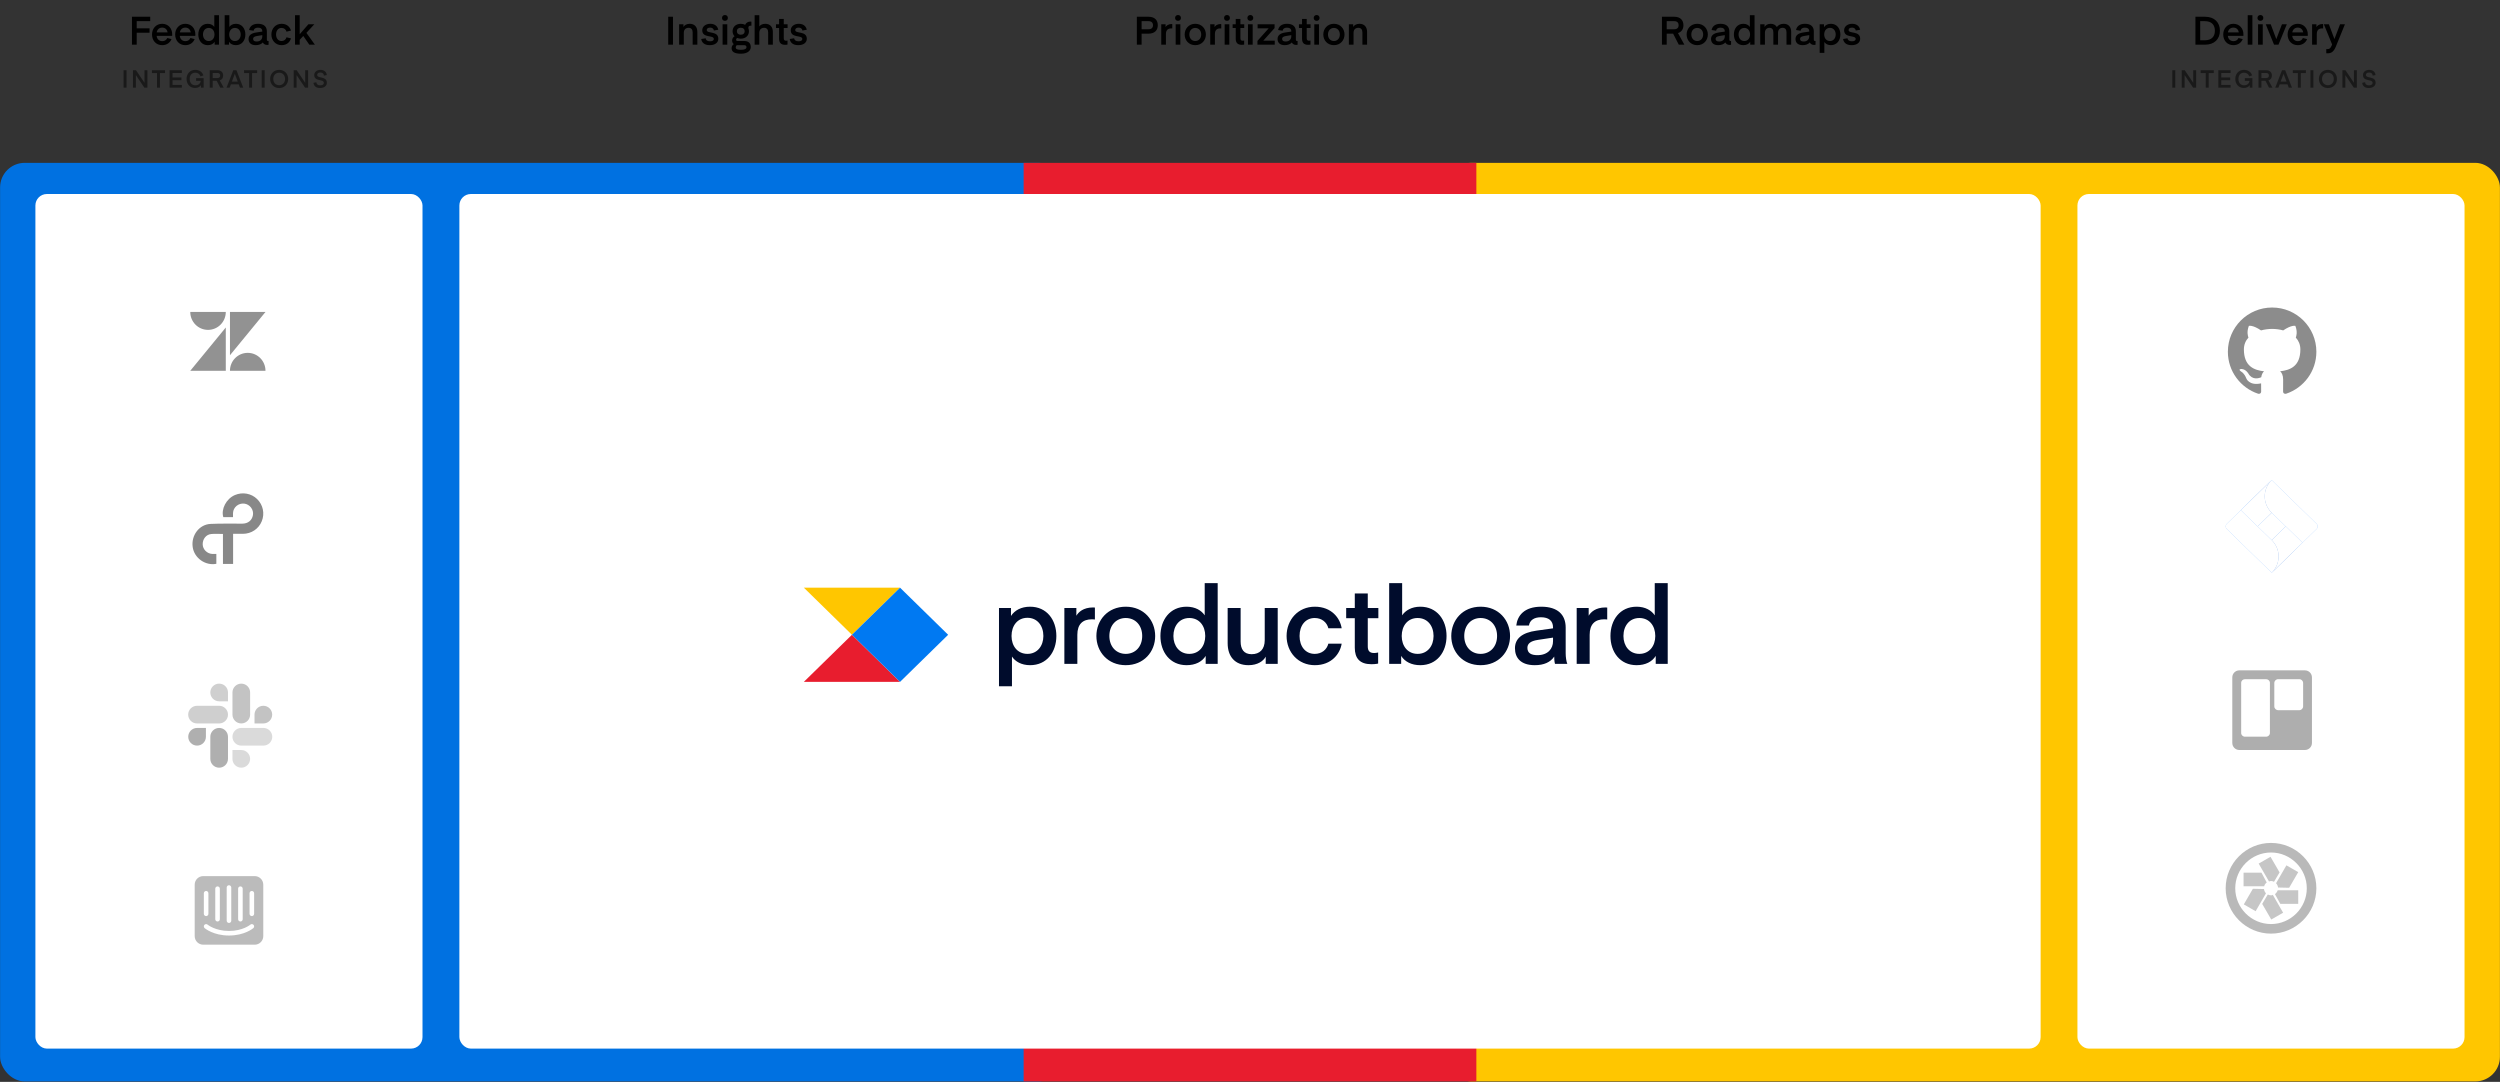 <?xml version="1.0" encoding="UTF-8"?> <svg xmlns="http://www.w3.org/2000/svg" width="1130" height="489" viewBox="0 0 1130 489" fill="none"><rect x="0" y="0" width="1130" height="489" fill="#333333" stroke="none"/><rect x="653.97" y="73.603" width="475.991" height="415.195" rx="11.121" fill="#FFC600"></rect><rect x="0.038" y="73.603" width="480.44" height="415.195" rx="11.121" fill="#0071E1"></rect><rect x="462.684" y="73.603" width="204.632" height="415.195" fill="#E81D2E"></rect><rect x="207.636" y="87.69" width="714.728" height="386.28" rx="5.19" fill="white"></rect><rect x="939" y="87.69" width="174.975" height="386.28" rx="5.19" fill="white"></rect><rect x="16" y="87.69" width="174.975" height="386.28" rx="5.19" fill="white"></rect><path fill-rule="evenodd" clip-rule="evenodd" d="M94.028 149.105C98.461 149.105 102.056 145.476 102.056 141H86C86 145.476 89.594 149.105 94.028 149.105ZM102.056 167.594V148.024L86 167.594H102.056ZM103.942 167.594C103.942 163.118 107.536 159.489 111.97 159.489C116.404 159.489 119.998 163.118 119.998 167.594H103.942ZM120 141H103.944V160.57L120 141Z" fill="#929292"></path><path d="M99.057 329.03C96.853 329.03 95.065 330.818 95.065 333.022V343.006C95.065 345.21 96.853 346.998 99.057 346.998C101.261 346.998 103.049 345.21 103.049 343.006V333.022C103.047 330.818 101.259 329.03 99.057 329.03Z" fill="#AFAFAF"></path><path d="M85.086 333.022C85.086 335.227 86.875 337.016 89.081 337.016C91.286 337.016 93.075 335.227 93.075 333.022V329.027H89.084C89.082 329.027 89.082 329.027 89.081 329.027C86.875 329.027 85.086 330.816 85.086 333.022V333.022Z" fill="#AFAFAF"></path><path d="M99.062 308.999C99.06 308.999 99.059 308.999 99.057 308.999C96.852 308.999 95.062 310.788 95.062 312.993C95.062 315.199 96.852 316.988 99.057 316.988H103.049V312.993C103.049 312.992 103.049 312.989 103.049 312.985C103.047 310.783 101.263 308.999 99.062 308.999V308.999Z" fill="#CFCFCF"></path><path d="M89.053 327.002H99.057C101.262 327.002 103.052 325.213 103.052 323.008C103.052 320.802 101.262 319.013 99.057 319.013H89.053C86.848 319.013 85.059 320.802 85.059 323.008C85.059 325.213 86.848 327.002 89.053 327.002V327.002Z" fill="#CFCFCF"></path><path d="M119.029 319.012C116.826 319.012 115.042 320.796 115.042 322.999V323.006V327.001H119.034C121.239 327.001 123.028 325.212 123.028 323.006C123.028 320.801 121.239 319.012 119.034 319.012C119.032 319.012 119.03 319.012 119.029 319.012V319.012Z" fill="#C3C3C3"></path><path d="M105.07 312.993V323.008C105.07 325.212 106.858 326.999 109.062 326.999C111.266 326.999 113.053 325.212 113.053 323.008V312.993C113.053 310.789 111.266 309.001 109.062 309.001C106.858 309.001 105.07 310.789 105.07 312.993V312.993Z" fill="#C3C3C3"></path><path d="M113.052 343.004C113.052 340.8 111.265 339.012 109.061 339.012H105.069V343.007C105.071 345.209 106.857 346.995 109.061 346.995C111.265 346.995 113.052 345.208 113.052 343.004Z" fill="#DADADA"></path><path d="M119.064 329.027H109.06C106.855 329.027 105.065 330.816 105.065 333.022C105.065 335.227 106.855 337.016 109.06 337.016H119.064C121.269 337.016 123.058 335.227 123.058 333.022C123.058 330.816 121.269 329.027 119.064 329.027V329.027Z" fill="#DADADA"></path><path fill-rule="evenodd" clip-rule="evenodd" d="M115.125 396H91.874C89.734 396 88 397.734 88 399.875V423.125C88 425.266 89.734 427 91.874 427H115.125C117.266 427 119 425.266 119 423.125V399.875C119 397.734 117.266 396 115.125 396V396ZM107.633 401.683C107.633 401.112 108.097 400.65 108.666 400.65C109.238 400.65 109.699 401.112 109.699 401.683V415.488C109.699 416.059 109.238 416.521 108.666 416.521C108.097 416.521 107.633 416.059 107.633 415.488V401.683ZM102.465 401.16C102.465 400.591 102.928 400.127 103.5 400.127C104.07 400.127 104.533 400.591 104.533 401.16V416.143C104.533 416.715 104.07 417.178 103.5 417.178C102.928 417.178 102.465 416.715 102.465 416.143V401.16ZM97.299 401.683C97.299 401.112 97.763 400.65 98.332 400.65C98.904 400.65 99.367 401.112 99.367 401.683V415.488C99.367 416.059 98.904 416.521 98.332 416.521C97.763 416.521 97.299 416.059 97.299 415.488V401.683ZM92.133 403.749C92.133 403.179 92.597 402.716 93.166 402.716C93.738 402.716 94.199 403.179 94.199 403.749V413.044C94.199 413.614 93.738 414.077 93.166 414.077C92.597 414.077 92.133 413.614 92.133 413.044V403.749ZM114.506 419.513C114.345 419.648 110.518 422.861 103.5 422.861C96.481 422.861 92.652 419.648 92.493 419.513C92.061 419.141 92.011 418.488 92.381 418.053C92.753 417.621 93.402 417.571 93.836 417.941C93.897 417.991 97.315 420.793 103.5 420.793C109.761 420.793 113.127 417.97 113.16 417.943C113.594 417.571 114.247 417.621 114.617 418.053C114.989 418.488 114.938 419.141 114.506 419.513V419.513ZM114.867 413.044C114.867 413.614 114.404 414.077 113.832 414.077C113.262 414.077 112.799 413.614 112.799 413.044V403.749C112.799 403.179 113.262 402.716 113.832 402.716C114.404 402.716 114.867 403.179 114.867 403.749V413.044Z" fill="#BBBBBB"></path><g clip-path="url(#clip0)"><path d="M100.775 241.346C98.878 241.346 97.162 241.22 95.471 241.376C93.149 241.589 91.536 243.688 91.616 246.109C91.689 248.336 93.564 250.222 95.886 250.376C96.487 250.415 97.093 250.383 97.788 250.383C97.788 251.943 97.788 253.397 97.788 254.843C92.809 255.813 87.777 252.218 87.091 247.251C86.362 241.977 90.037 237.051 95.179 236.808C99.961 236.581 104.761 236.721 109.554 236.688C112.105 236.672 113.911 235.204 114.328 232.832C114.764 230.361 112.906 227.911 110.384 227.631C107.766 227.339 105.419 229.306 105.323 231.88C105.3 232.481 105.32 233.082 105.32 233.759C103.804 233.759 102.374 233.759 100.938 233.759C99.816 230.141 102.283 225.417 106.179 223.758C109.634 222.285 113.596 223.006 116.221 225.58C118.908 228.216 119.727 232.084 118.334 235.562C116.937 239.054 113.622 241.277 109.776 241.291C108.338 241.295 106.899 241.291 105.362 241.291C105.362 245.856 105.362 250.33 105.362 254.896C103.811 254.896 102.356 254.896 100.777 254.896C100.775 250.417 100.775 245.95 100.775 241.346Z" fill="#888888"></path></g><path fill-rule="evenodd" clip-rule="evenodd" d="M1026.5 381C1037.77 381 1047 390.225 1047 401.5C1047 412.775 1037.77 422 1026.5 422C1015.23 422 1006 412.775 1006 401.5C1006 390.225 1015.23 381 1026.5 381ZM1026.5 417.672C1035.38 417.672 1042.67 410.383 1042.67 401.5C1042.67 392.617 1035.38 385.328 1026.5 385.328C1017.62 385.328 1010.33 392.617 1010.33 401.5C1010.33 410.383 1017.62 417.672 1026.5 417.672Z" fill="#B9B9B9"></path><path fill-rule="evenodd" clip-rule="evenodd" d="M1020.92 390.339L1025.59 398.425C1025.74 398.375 1025.87 398.347 1025.98 398.322C1026.13 398.289 1026.26 398.261 1026.39 398.197C1026.96 398.197 1027.3 398.311 1027.75 398.539H1027.87L1030.37 394.325L1026.27 387.264L1020.92 390.339ZM1029.69 401.158L1034.7 401.272L1038.8 394.211L1033.45 391.136L1028.78 399.222C1029.23 399.678 1029.57 400.361 1029.69 401.158ZM1022.17 394.439L1024.56 398.881C1023.99 399.336 1023.54 399.906 1023.42 400.589H1014.09V394.439H1022.17ZM1023.31 401.842L1018.3 401.728L1014.2 408.789L1019.55 411.864L1024.22 403.778C1023.77 403.322 1023.42 402.639 1023.31 401.842ZM1028.32 404.119C1028.89 403.664 1029.35 402.981 1029.57 402.297V402.411H1038.8V408.561H1030.71L1028.32 404.233V404.119ZM1025.13 404.347C1025.59 404.575 1026.04 404.689 1026.5 404.689C1026.84 404.689 1027.07 404.689 1027.3 404.461L1031.97 412.547L1026.61 415.622L1022.51 408.561L1025.02 404.347H1025.13Z" fill="#C6C6C6"></path><path fill-rule="evenodd" clip-rule="evenodd" d="M1041.82 303H1012.18C1010.42 303 1009 304.422 1009 306.176V335.823C1009 337.577 1010.42 339 1012.18 339H1041.82C1043.58 339 1045 337.577 1045 335.823V306.176C1045 304.422 1043.58 303 1041.82 303Z" fill="#AEAEAE"></path><path fill-rule="evenodd" clip-rule="evenodd" d="M1026 331.323C1026 332.242 1025.22 332.986 1024.26 332.986H1014.74C1013.78 332.986 1013.01 332.242 1013.01 331.323V308.65C1013.01 307.731 1013.78 306.985 1014.74 306.985H1024.26C1025.22 306.985 1026 307.731 1026 308.65V331.323H1026Z" fill="white"></path><path fill-rule="evenodd" clip-rule="evenodd" d="M1041.01 319.275C1041.01 320.228 1040.23 321 1039.27 321H1029.73C1028.77 321 1027.99 320.228 1027.99 319.275V308.71C1027.99 307.757 1028.77 306.985 1029.73 306.985H1039.27C1040.23 306.985 1041.01 307.757 1041.01 308.71V319.275V319.275Z" fill="white"></path><g opacity="0.5"><path d="M1047.09 236.762L1028.59 218.746L1026.8 217L1012.87 230.561L1006.5 236.763C1006.34 236.914 1006.22 237.096 1006.13 237.298C1006.05 237.499 1006 237.715 1006 237.934C1006 238.153 1006.05 238.369 1006.13 238.571C1006.22 238.772 1006.34 238.954 1006.5 239.106L1019.22 251.496L1026.8 258.868L1040.72 245.306L1040.94 245.096L1047.09 239.105C1047.25 238.953 1047.37 238.771 1047.46 238.57C1047.54 238.369 1047.59 238.152 1047.59 237.934C1047.59 237.715 1047.54 237.498 1047.46 237.297C1047.37 237.096 1047.25 236.914 1047.09 236.762ZM1026.8 244.123L1020.44 237.934L1026.8 231.744L1033.15 237.934L1026.8 244.123V244.123Z" fill="#2684FF"></path><path d="M1047.09 236.762L1028.59 218.746L1026.8 217L1012.87 230.561L1006.5 236.763C1006.34 236.914 1006.22 237.096 1006.13 237.298C1006.05 237.499 1006 237.715 1006 237.934C1006 238.153 1006.05 238.369 1006.13 238.571C1006.22 238.772 1006.34 238.954 1006.5 239.106L1019.22 251.496L1026.8 258.868L1040.72 245.306L1040.94 245.096L1047.09 239.105C1047.25 238.953 1047.37 238.771 1047.46 238.57C1047.54 238.369 1047.59 238.152 1047.59 237.934C1047.59 237.715 1047.54 237.498 1047.46 237.297C1047.37 237.096 1047.25 236.914 1047.09 236.762ZM1026.8 244.123L1020.44 237.934L1026.8 231.744L1033.15 237.934L1026.8 244.123V244.123Z" fill="white" style="mix-blend-mode:color"></path><path d="M1026.8 231.744C1022.63 227.692 1022.61 221.127 1026.75 217.05L1012.84 230.589L1020.41 237.962L1026.8 231.744Z" fill="url(#paint0_linear)"></path><path d="M1026.8 231.744C1022.63 227.692 1022.61 221.127 1026.75 217.05L1012.84 230.589L1020.41 237.962L1026.8 231.744Z" fill="white" style="mix-blend-mode:color"></path><path d="M1033.17 237.917L1026.8 244.123C1028.81 246.078 1029.93 248.73 1029.93 251.496C1029.93 254.261 1028.8 256.912 1026.8 258.867L1040.74 245.289L1033.17 237.917V237.917Z" fill="url(#paint1_linear)"></path><path d="M1033.17 237.917L1026.8 244.123C1028.81 246.078 1029.93 248.73 1029.93 251.496C1029.93 254.261 1028.8 256.912 1026.8 258.867L1040.74 245.289L1033.17 237.917V237.917Z" fill="white" style="mix-blend-mode:color"></path></g><path fill-rule="evenodd" clip-rule="evenodd" d="M1027 139C1015.96 139 1007 147.951 1007 158.994C1007 167.827 1012.73 175.322 1020.68 177.966C1021.68 178.151 1022.04 177.532 1022.04 177.004C1022.04 176.527 1022.03 174.952 1022.02 173.281C1016.45 174.491 1015.28 170.922 1015.28 170.922C1014.37 168.611 1013.06 167.997 1013.06 167.997C1011.24 166.756 1013.19 166.782 1013.19 166.782C1015.2 166.923 1016.26 168.842 1016.26 168.842C1018.04 171.898 1020.94 171.015 1022.08 170.504C1022.26 169.212 1022.78 168.33 1023.35 167.83C1018.91 167.325 1014.24 165.61 1014.24 157.949C1014.24 155.767 1015.02 153.983 1016.3 152.583C1016.09 152.079 1015.41 150.046 1016.49 147.292C1016.49 147.292 1018.17 146.754 1021.99 149.341C1023.59 148.898 1025.3 148.676 1027 148.668C1028.7 148.676 1030.41 148.898 1032.01 149.341C1035.83 146.754 1037.5 147.292 1037.5 147.292C1038.59 150.046 1037.91 152.079 1037.7 152.583C1038.98 153.983 1039.76 155.767 1039.76 157.949C1039.76 165.629 1035.08 167.32 1030.63 167.815C1031.34 168.435 1031.98 169.652 1031.98 171.517C1031.98 174.192 1031.96 176.345 1031.96 177.004C1031.96 177.536 1032.32 178.159 1033.33 177.963C1041.28 175.316 1047 167.824 1047 158.994C1047 147.951 1038.05 139 1027 139" fill="#8C8C8C"></path><path d="M385.075 286.918L406.816 308.206L363.334 308.205L385.075 286.918Z" fill="#E81D2E"></path><path d="M363.334 265.63L385.075 286.917L406.816 265.63H363.334Z" fill="#FFC600"></path><path d="M385.075 286.919L406.817 308.206L428.558 286.919L406.817 265.631L385.075 286.919Z" fill="#0079F2"></path><path fill-rule="evenodd" clip-rule="evenodd" d="M544.525 278.124C543.095 275.982 540.335 274.23 536.341 274.23C528.799 274.23 524.51 280.217 524.51 287.47C524.51 294.674 528.799 300.661 536.341 300.661C540.335 300.661 543.342 299.104 544.969 296.475V300.077H550.392V263.569H544.525V278.124ZM544.771 287.47C544.771 291.997 542.06 295.55 537.574 295.55C533.137 295.55 530.376 291.997 530.376 287.47C530.376 282.846 533.137 279.341 537.574 279.341C542.06 279.341 544.771 282.846 544.771 287.47ZM633.771 278.124V263.569H627.904V300.077H633.327V296.475C635.003 299.104 638.011 300.661 641.954 300.661C649.547 300.661 653.836 294.674 653.836 287.47C653.836 280.217 649.547 274.23 641.954 274.23C638.011 274.23 635.201 275.982 633.771 278.124ZM633.574 287.47C633.574 282.846 636.285 279.341 640.771 279.341C645.208 279.341 647.969 282.846 647.969 287.47C647.969 291.997 645.208 295.55 640.771 295.55C636.285 295.55 633.574 291.997 633.574 287.47ZM739.759 274.23C743.752 274.23 746.513 275.982 747.943 278.124V263.569H753.809V300.077H748.386V296.475C746.759 299.104 743.752 300.661 739.759 300.661C732.216 300.661 727.927 294.674 727.927 287.47C727.927 280.217 732.216 274.23 739.759 274.23ZM740.991 295.55C745.478 295.55 748.189 291.997 748.189 287.47C748.189 282.846 745.478 279.341 740.991 279.341C736.554 279.341 733.794 282.846 733.794 287.47C733.794 291.997 736.554 295.55 740.991 295.55ZM725.626 274.57C725.873 274.57 726.464 274.619 726.464 274.619V280.022C726.464 280.022 725.774 279.925 725.133 279.925C720.992 279.925 718.527 282.067 718.527 286.934V300.077H712.661V274.814H718.084V278.318C719.02 276.712 721.189 274.57 725.626 274.57ZM701.969 288.2V289.807C701.969 293.214 699.652 296.135 694.92 296.135C692.11 296.135 690.384 295.21 690.384 292.825C690.384 291.072 691.567 289.758 695.166 289.223L701.969 288.2ZM693.736 300.662C697.828 300.662 700.786 299.347 702.511 296.768C702.511 298.812 702.807 300.078 702.857 300.078H708.427C707.984 299.055 707.688 296.962 707.688 295.307V283.673C707.688 277.881 704.138 274.23 696.645 274.23C688.905 274.23 685.849 278.319 685.356 282.748H691.074C691.469 280.412 693.293 279 696.497 279C699.997 279 701.969 280.558 701.969 283.625V284.014L694.574 285.036C687.821 285.961 684.764 288.736 684.764 293.019C684.764 297.352 687.377 300.662 693.736 300.662ZM682.545 287.47C682.545 294.577 677.418 300.662 669.235 300.662C661.1 300.662 655.973 294.577 655.973 287.47C655.973 280.363 661.1 274.23 669.235 274.23C677.418 274.23 682.545 280.363 682.545 287.47ZM669.235 279.341C664.995 279.341 661.84 282.554 661.84 287.47C661.84 292.338 664.995 295.551 669.235 295.551C673.524 295.551 676.679 292.338 676.679 287.47C676.679 282.554 673.524 279.341 669.235 279.341ZM621.093 295.161C622.079 295.161 622.917 294.918 622.917 294.918V299.932C622.917 299.932 621.833 300.224 619.861 300.224C614.635 300.224 612.367 297.546 612.367 292.776V279.438H608.472V274.814H612.367V268.243H618.234V274.814H623.016V279.438H618.234V292.192C618.234 294.188 619.072 295.161 621.093 295.161ZM581.537 287.47C581.537 294.772 586.762 300.662 594.305 300.662C601.897 300.662 605.742 295.453 606.433 290.926H600.418C599.728 293.652 597.411 295.551 594.256 295.551C590.065 295.551 587.403 292.192 587.403 287.47C587.403 282.7 590.065 279.341 594.256 279.341C597.411 279.341 599.728 281.239 600.418 283.965H606.433C605.742 279.438 601.897 274.23 594.305 274.23C586.762 274.23 581.537 280.12 581.537 287.47ZM565.743 295.696C569.392 295.696 571.659 293.506 571.659 289.368V274.814H577.526V300.077H572.103V296.816C571.019 298.812 568.455 300.661 564.314 300.661C558.102 300.661 554.898 296.621 554.898 290.731V274.814H560.764V289.952C560.764 293.408 562.194 295.696 565.743 295.696ZM522.14 287.47C522.14 294.577 517.013 300.662 508.83 300.662C500.695 300.662 495.568 294.577 495.568 287.47C495.568 280.363 500.695 274.23 508.83 274.23C517.013 274.23 522.14 280.363 522.14 287.47ZM508.83 279.341C504.59 279.341 501.435 282.554 501.435 287.47C501.435 292.338 504.59 295.551 508.83 295.551C513.119 295.551 516.274 292.338 516.274 287.47C516.274 282.554 513.119 279.341 508.83 279.341ZM494.896 274.619C494.896 274.619 494.304 274.57 494.058 274.57C489.621 274.57 487.452 276.712 486.515 278.318V274.814H481.092V300.077H486.959V286.934C486.959 282.067 489.424 279.925 493.565 279.925C494.206 279.925 494.896 280.022 494.896 280.022V274.619ZM465.592 300.662C461.648 300.662 458.838 298.958 457.409 296.768V310.202H451.542V274.814H456.965V278.416C458.641 275.836 461.648 274.23 465.592 274.23C473.184 274.23 477.473 280.217 477.473 287.47C477.473 294.674 473.184 300.662 465.592 300.662ZM464.409 279.244C459.923 279.244 457.211 282.797 457.211 287.47C457.211 291.997 459.923 295.551 464.409 295.551C468.846 295.551 471.607 291.997 471.607 287.47C471.607 282.797 468.846 279.244 464.409 279.244Z" fill="#000C2C"></path><path d="M61.795 20.202V14.793H67.596V12.8H61.795V9.562H67.898V7.569H59.642V20.202H61.795ZM75.615 17.177C75.224 18.103 74.387 18.601 73.373 18.601C71.896 18.601 70.953 17.658 70.793 16.199H77.821C77.821 16.199 77.839 15.878 77.839 15.54C77.839 12.836 76.042 10.754 73.302 10.754C70.561 10.754 68.711 12.889 68.711 15.576C68.711 18.334 70.526 20.416 73.32 20.416C75.33 20.416 76.861 19.331 77.519 17.676L75.615 17.177ZM73.302 12.48C74.672 12.48 75.562 13.352 75.74 14.633H70.828C71.042 13.37 71.932 12.48 73.302 12.48ZM86.076 17.177C85.684 18.103 84.848 18.601 83.834 18.601C82.357 18.601 81.414 17.658 81.254 16.199H88.282C88.282 16.199 88.3 15.878 88.3 15.54C88.3 12.836 86.503 10.754 83.763 10.754C81.022 10.754 79.172 12.889 79.172 15.576C79.172 18.334 80.987 20.416 83.781 20.416C85.791 20.416 87.322 19.331 87.98 17.676L86.076 17.177ZM83.763 12.48C85.133 12.48 86.023 13.352 86.201 14.633H81.289C81.503 13.37 82.393 12.48 83.763 12.48ZM96.857 12.177C96.341 11.394 95.345 10.754 93.903 10.754C91.181 10.754 89.633 12.942 89.633 15.594C89.633 18.227 91.181 20.416 93.903 20.416C95.345 20.416 96.43 19.846 97.017 18.886V20.202H98.975V6.857H96.857V12.177ZM96.946 15.594C96.946 17.249 95.968 18.547 94.348 18.547C92.747 18.547 91.75 17.249 91.75 15.594C91.75 13.903 92.747 12.622 94.348 12.622C95.968 12.622 96.946 13.903 96.946 15.594ZM103.668 12.177V6.857H101.55V20.202H103.508V18.886C104.113 19.846 105.198 20.416 106.622 20.416C109.362 20.416 110.91 18.227 110.91 15.594C110.91 12.942 109.362 10.754 106.622 10.754C105.198 10.754 104.184 11.394 103.668 12.177ZM103.597 15.594C103.597 13.903 104.575 12.622 106.194 12.622C107.796 12.622 108.792 13.903 108.792 15.594C108.792 17.249 107.796 18.547 106.194 18.547C104.575 18.547 103.597 17.249 103.597 15.594ZM118.557 15.878V16.448C118.557 17.693 117.72 18.761 116.012 18.761C114.891 18.761 114.411 18.316 114.411 17.605C114.411 16.982 114.749 16.519 116.101 16.288L118.557 15.878ZM115.585 20.416C116.973 20.416 118.148 19.971 118.806 19.188C119.037 19.74 119.678 20.309 120.728 20.309C121.137 20.309 121.404 20.238 121.404 20.238V18.53C121.404 18.53 121.315 18.547 121.226 18.547C120.852 18.547 120.621 18.37 120.621 17.925V14.206C120.621 12.088 119.34 10.754 116.635 10.754C114.019 10.754 112.88 12.07 112.596 13.565L114.624 13.903C114.767 13.014 115.425 12.498 116.582 12.498C117.845 12.498 118.557 13.031 118.557 14.152V14.277L115.888 14.668C113.45 15.024 112.347 16.056 112.347 17.622C112.347 19.206 113.343 20.416 115.585 20.416ZM127.257 18.547C125.745 18.547 124.784 17.32 124.784 15.594C124.784 13.85 125.745 12.622 127.257 12.622C128.396 12.622 129.25 13.316 129.499 14.313L131.528 13.814C131.048 12.231 129.749 10.754 127.275 10.754C124.553 10.754 122.667 12.907 122.667 15.594C122.667 18.263 124.553 20.416 127.275 20.416C129.749 20.416 131.048 18.939 131.528 17.355L129.499 16.857C129.25 17.854 128.396 18.547 127.257 18.547ZM139.4 10.967L135.468 15.469V6.857H133.35V20.202H135.468V17.996L137.087 16.252L139.809 20.202H142.336L138.493 14.864L142.069 10.967H139.4Z" fill="black"></path><path opacity="0.5" d="M57.196 31.739H55.85V39.635H57.196V31.739ZM61.426 33.963L65.252 39.635H66.631V31.739H65.308V37.422L61.471 31.739H60.103V39.635H61.426V33.963ZM74.596 31.739H68.668V33.018H70.96V39.635H72.305V33.018H74.596V31.739ZM82.195 38.389H77.991V36.254H82.005V35.009H77.991V32.984H82.195V31.739H76.645V39.635H82.195V38.389ZM88.268 32.862C89.435 32.862 90.314 33.474 90.625 34.53L91.927 34.074C91.426 32.506 90.025 31.572 88.268 31.572C85.966 31.572 84.32 33.251 84.32 35.676C84.32 38.111 85.932 39.769 88.19 39.769C89.413 39.769 90.347 39.268 90.837 38.501V39.635H92.049V35.32H88.635V36.543H90.748C90.581 37.844 89.613 38.556 88.268 38.556C86.711 38.556 85.743 37.377 85.743 35.676C85.743 33.974 86.688 32.862 88.268 32.862ZM101.134 39.635L99.321 36.354C100.367 36.021 100.867 35.175 100.867 34.13C100.867 32.751 100.011 31.739 98.265 31.739H94.795V39.635H96.14V36.521H97.953L99.555 39.635H101.134ZM99.51 34.13C99.51 34.808 99.11 35.276 98.276 35.276H96.14V32.984H98.276C99.11 32.984 99.51 33.452 99.51 34.13ZM103.805 39.635L104.372 38.111H107.909L108.476 39.635H109.944L106.875 31.739H105.44L102.382 39.635H103.805ZM106.152 33.407L107.464 36.888H104.817L106.129 33.407H106.152ZM116.234 31.739H110.307V33.018H112.598V39.635H113.943V33.018H116.234V31.739ZM119.629 31.739H118.283V39.635H119.629V31.739ZM123.526 35.687C123.526 33.985 124.638 32.862 126.184 32.862C127.73 32.862 128.842 33.985 128.842 35.687C128.842 37.389 127.73 38.512 126.184 38.512C124.638 38.512 123.526 37.389 123.526 35.687ZM122.102 35.687C122.102 38.033 123.782 39.802 126.184 39.802C128.586 39.802 130.265 38.033 130.265 35.687C130.265 33.34 128.586 31.572 126.184 31.572C123.782 31.572 122.102 33.34 122.102 35.687ZM134.064 33.963L137.89 39.635H139.269V31.739H137.945V37.422L134.108 31.739H132.74V39.635H134.064V33.963ZM141.673 37.433C141.807 38.634 142.641 39.791 144.609 39.791C146.5 39.791 147.745 38.856 147.745 37.422C147.745 34.263 143.364 35.609 143.364 33.874C143.364 33.173 143.931 32.784 144.854 32.784C145.866 32.784 146.389 33.396 146.4 34.175L147.712 33.93C147.579 32.573 146.6 31.572 144.854 31.572C143.097 31.572 142.029 32.651 142.029 33.907C142.029 37.066 146.377 35.553 146.377 37.477C146.377 38.189 145.755 38.578 144.676 38.578C143.608 38.578 143.041 38.011 142.985 37.166L141.673 37.433Z" fill="black"></path><path opacity="0.5" d="M983.229 31.739H981.883V39.635H983.229V31.739ZM987.459 33.963L991.285 39.635H992.664V31.739H991.341V37.422L987.504 31.739H986.136V39.635H987.459V33.963ZM1000.63 31.739H994.702V33.018H996.993V39.635H998.338V33.018H1000.63V31.739ZM1008.23 38.389H1004.02V36.254H1008.04V35.009H1004.02V32.984H1008.23V31.739H1002.68V39.635H1008.23V38.389ZM1014.3 32.862C1015.47 32.862 1016.35 33.474 1016.66 34.53L1017.96 34.074C1017.46 32.506 1016.06 31.572 1014.3 31.572C1012 31.572 1010.35 33.251 1010.35 35.676C1010.35 38.111 1011.97 39.769 1014.22 39.769C1015.45 39.769 1016.38 39.268 1016.87 38.501V39.635H1018.08V35.32H1014.67V36.543H1016.78C1016.61 37.844 1015.65 38.556 1014.3 38.556C1012.74 38.556 1011.78 37.377 1011.78 35.676C1011.78 33.974 1012.72 32.862 1014.3 32.862ZM1027.17 39.635L1025.35 36.354C1026.4 36.021 1026.9 35.175 1026.9 34.13C1026.9 32.751 1026.04 31.739 1024.3 31.739H1020.83V39.635H1022.17V36.521H1023.99L1025.59 39.635H1027.17ZM1025.54 34.13C1025.54 34.808 1025.14 35.276 1024.31 35.276H1022.17V32.984H1024.31C1025.14 32.984 1025.54 33.452 1025.54 34.13ZM1029.84 39.635L1030.41 38.111H1033.94L1034.51 39.635H1035.98L1032.91 31.739H1031.47L1028.41 39.635H1029.84ZM1032.18 33.407L1033.5 36.888H1030.85L1032.16 33.407H1032.18ZM1042.27 31.739H1036.34V33.018H1038.63V39.635H1039.98V33.018H1042.27V31.739ZM1045.66 31.739H1044.32V39.635H1045.66V31.739ZM1049.56 35.687C1049.56 33.985 1050.67 32.862 1052.22 32.862C1053.76 32.862 1054.87 33.985 1054.87 35.687C1054.87 37.389 1053.76 38.512 1052.22 38.512C1050.67 38.512 1049.56 37.389 1049.56 35.687ZM1048.14 35.687C1048.14 38.033 1049.81 39.802 1052.22 39.802C1054.62 39.802 1056.3 38.033 1056.3 35.687C1056.3 33.34 1054.62 31.572 1052.22 31.572C1049.81 31.572 1048.14 33.34 1048.14 35.687ZM1060.1 33.963L1063.92 39.635H1065.3V31.739H1063.98V37.422L1060.14 31.739H1058.77V39.635H1060.1V33.963ZM1067.71 37.433C1067.84 38.634 1068.67 39.791 1070.64 39.791C1072.53 39.791 1073.78 38.856 1073.78 37.422C1073.78 34.263 1069.4 35.609 1069.4 33.874C1069.4 33.173 1069.96 32.784 1070.89 32.784C1071.9 32.784 1072.42 33.396 1072.43 34.175L1073.75 33.93C1073.61 32.573 1072.63 31.572 1070.89 31.572C1069.13 31.572 1068.06 32.651 1068.06 33.907C1068.06 37.066 1072.41 35.553 1072.41 37.477C1072.41 38.189 1071.79 38.578 1070.71 38.578C1069.64 38.578 1069.07 38.011 1069.02 37.166L1067.71 37.433Z" fill="black"></path><path d="M304.183 7.569H302.03V20.202H304.183V7.569ZM308.918 10.967H306.96V20.202H309.078V14.846C309.078 13.405 309.914 12.569 311.249 12.569C312.512 12.569 313.081 13.405 313.081 14.668V20.202H315.199V14.402C315.199 12.248 314.007 10.754 311.765 10.754C310.252 10.754 309.309 11.466 308.918 12.195V10.967ZM316.952 17.622C317.184 19.152 318.287 20.416 320.814 20.416C323.394 20.416 324.675 19.099 324.675 17.533C324.675 13.796 319.444 15.38 319.444 13.583C319.444 12.907 319.977 12.48 321.027 12.48C322.095 12.48 322.593 13.138 322.682 13.796L324.657 13.441C324.426 12.231 323.465 10.754 321.081 10.754C318.803 10.754 317.415 12.106 317.415 13.654C317.415 17.409 322.646 15.665 322.646 17.622C322.646 18.263 322.041 18.672 320.938 18.672C319.657 18.672 319.016 18.085 318.945 17.302L316.952 17.622ZM327.681 9.419C328.446 9.419 328.998 8.885 328.998 8.12C328.998 7.337 328.446 6.786 327.681 6.786C326.898 6.786 326.347 7.337 326.347 8.12C326.347 8.885 326.898 9.419 327.681 9.419ZM326.614 20.202H328.731V10.967H326.614V20.202ZM334.829 17.48C337.107 17.48 338.53 16.003 338.53 14.117C338.53 13.672 338.441 13.263 338.299 12.871C338.299 12.871 338.263 12.747 338.263 12.48C338.263 11.928 338.637 11.608 339.242 11.608C339.545 11.608 339.634 11.626 339.634 11.626V9.793C339.634 9.793 339.42 9.757 339.117 9.757C338.068 9.757 337.196 10.327 336.822 11.216C336.27 10.932 335.594 10.754 334.829 10.754C332.551 10.754 331.128 12.231 331.128 14.117C331.128 15.06 331.448 15.807 332.018 16.395C331.466 16.715 330.914 17.355 330.914 18.316C330.914 18.619 330.986 19.455 331.68 19.953C331.341 20.185 330.683 20.736 330.683 21.75C330.683 23.352 331.858 24.277 334.936 24.277C338.014 24.277 339.349 22.782 339.349 21.288C339.349 19.811 338.584 18.53 336.377 18.53H333.352C333.014 18.53 332.712 18.352 332.712 17.925C332.712 17.427 333.192 17.195 333.281 17.177C333.708 17.337 334.295 17.48 334.829 17.48ZM333.068 14.117C333.068 13.191 333.708 12.533 334.829 12.533C335.95 12.533 336.591 13.191 336.591 14.117C336.591 15.042 335.95 15.7 334.829 15.7C333.708 15.7 333.068 15.042 333.068 14.117ZM336.324 20.416C337 20.416 337.409 20.736 337.409 21.306C337.409 22.124 336.537 22.516 334.9 22.516C333.103 22.516 332.551 22.16 332.551 21.359C332.551 21.181 332.623 20.701 333.068 20.416H336.324ZM343.206 6.857H341.089V20.202H343.206V14.864C343.206 13.405 344.043 12.569 345.377 12.569C346.64 12.569 347.21 13.405 347.21 14.668V20.202H349.327V14.402C349.327 12.248 348.135 10.754 345.893 10.754C344.523 10.754 343.633 11.341 343.206 11.964V6.857ZM355.956 18.316C355.956 18.316 355.654 18.405 355.298 18.405C354.568 18.405 354.266 18.049 354.266 17.32V12.658H355.992V10.967H354.266V8.565H352.148V10.967H350.743V12.658H352.148V17.533C352.148 19.277 352.967 20.256 354.853 20.256C355.565 20.256 355.956 20.149 355.956 20.149V18.316ZM356.954 17.622C357.186 19.152 358.289 20.416 360.816 20.416C363.396 20.416 364.677 19.099 364.677 17.533C364.677 13.796 359.445 15.38 359.445 13.583C359.445 12.907 359.979 12.48 361.029 12.48C362.097 12.48 362.595 13.138 362.684 13.796L364.659 13.441C364.428 12.231 363.467 10.754 361.082 10.754C358.805 10.754 357.417 12.106 357.417 13.654C357.417 17.409 362.648 15.665 362.648 17.622C362.648 18.263 362.043 18.672 360.94 18.672C359.659 18.672 359.018 18.085 358.947 17.302L356.954 17.622Z" fill="black"></path><path d="M516.007 13.227V9.562H519.104C520.509 9.562 521.15 10.309 521.15 11.412C521.15 12.515 520.509 13.227 519.104 13.227H516.007ZM516.007 15.22H519.086C522.022 15.22 523.321 13.565 523.321 11.412C523.321 9.259 522.093 7.569 519.086 7.569H513.854V20.202H516.007V15.22ZM529.866 10.896C529.866 10.896 529.653 10.878 529.564 10.878C527.962 10.878 527.179 11.661 526.841 12.248V10.967H524.884V20.202H527.001V15.398C527.001 13.619 527.891 12.836 529.386 12.836C529.617 12.836 529.866 12.871 529.866 12.871V10.896ZM532.468 9.419C533.233 9.419 533.785 8.885 533.785 8.12C533.785 7.337 533.233 6.786 532.468 6.786C531.685 6.786 531.133 7.337 531.133 8.12C531.133 8.885 531.685 9.419 532.468 9.419ZM531.4 20.202H533.518V10.967H531.4V20.202ZM540.256 20.416C543.21 20.416 545.061 18.192 545.061 15.594C545.061 12.996 543.21 10.754 540.256 10.754C537.32 10.754 535.47 12.996 535.47 15.594C535.47 18.192 537.32 20.416 540.256 20.416ZM537.587 15.594C537.587 13.796 538.726 12.622 540.256 12.622C541.804 12.622 542.943 13.796 542.943 15.594C542.943 17.373 541.804 18.547 540.256 18.547C538.726 18.547 537.587 17.373 537.587 15.594ZM552.004 10.896C552.004 10.896 551.791 10.878 551.702 10.878C550.1 10.878 549.317 11.661 548.979 12.248V10.967H547.022V20.202H549.14V15.398C549.14 13.619 550.029 12.836 551.524 12.836C551.755 12.836 552.004 12.871 552.004 12.871V10.896ZM554.606 9.419C555.371 9.419 555.923 8.885 555.923 8.12C555.923 7.337 555.371 6.786 554.606 6.786C553.823 6.786 553.272 7.337 553.272 8.12C553.272 8.885 553.823 9.419 554.606 9.419ZM553.538 20.202H555.656V10.967H553.538V20.202ZM562.359 18.316C562.359 18.316 562.056 18.405 561.7 18.405C560.971 18.405 560.668 18.049 560.668 17.32V12.658H562.394V10.967H560.668V8.565H558.551V10.967H557.145V12.658H558.551V17.533C558.551 19.277 559.369 20.256 561.256 20.256C561.967 20.256 562.359 20.149 562.359 20.149V18.316ZM565.154 9.419C565.919 9.419 566.471 8.885 566.471 8.12C566.471 7.337 565.919 6.786 565.154 6.786C564.371 6.786 563.819 7.337 563.819 8.12C563.819 8.885 564.371 9.419 565.154 9.419ZM564.086 20.202H566.204V10.967H564.086V20.202ZM576.11 12.693V10.967H568.44V12.8H573.441L568.369 18.476V20.202H576.181V18.37H571.021L576.11 12.693ZM583.665 15.878V16.448C583.665 17.693 582.828 18.761 581.12 18.761C579.999 18.761 579.519 18.316 579.519 17.605C579.519 16.982 579.857 16.519 581.209 16.288L583.665 15.878ZM580.693 20.416C582.081 20.416 583.255 19.971 583.914 19.188C584.145 19.74 584.786 20.309 585.835 20.309C586.245 20.309 586.512 20.238 586.512 20.238V18.53C586.512 18.53 586.423 18.547 586.334 18.547C585.96 18.547 585.729 18.37 585.729 17.925V14.206C585.729 12.088 584.448 10.754 581.743 10.754C579.127 10.754 577.988 12.07 577.704 13.565L579.732 13.903C579.874 13.014 580.533 12.498 581.689 12.498C582.953 12.498 583.665 13.031 583.665 14.152V14.277L580.996 14.668C578.558 15.024 577.454 16.056 577.454 17.622C577.454 19.206 578.451 20.416 580.693 20.416ZM592.334 18.316C592.334 18.316 592.032 18.405 591.676 18.405C590.946 18.405 590.644 18.049 590.644 17.32V12.658H592.37V10.967H590.644V8.565H588.526V10.967H587.121V12.658H588.526V17.533C588.526 19.277 589.345 20.256 591.231 20.256C591.943 20.256 592.334 20.149 592.334 20.149V18.316ZM595.129 9.419C595.894 9.419 596.446 8.885 596.446 8.12C596.446 7.337 595.894 6.786 595.129 6.786C594.346 6.786 593.795 7.337 593.795 8.12C593.795 8.885 594.346 9.419 595.129 9.419ZM594.062 20.202H596.179V10.967H594.062V20.202ZM602.918 20.416C605.871 20.416 607.722 18.192 607.722 15.594C607.722 12.996 605.871 10.754 602.918 10.754C599.982 10.754 598.131 12.996 598.131 15.594C598.131 18.192 599.982 20.416 602.918 20.416ZM600.249 15.594C600.249 13.796 601.387 12.622 602.918 12.622C604.466 12.622 605.605 13.796 605.605 15.594C605.605 17.373 604.466 18.547 602.918 18.547C601.387 18.547 600.249 17.373 600.249 15.594ZM611.641 10.967H609.684V20.202H611.801V14.846C611.801 13.405 612.637 12.569 613.972 12.569C615.235 12.569 615.805 13.405 615.805 14.668V20.202H617.922V14.402C617.922 12.248 616.73 10.754 614.488 10.754C612.975 10.754 612.032 11.466 611.641 12.195V10.967Z" fill="black"></path><path d="M761.343 20.202L758.443 14.953C760.115 14.419 760.916 13.067 760.916 11.394C760.916 9.188 759.546 7.569 756.752 7.569H751.201V20.202H753.354V15.22H756.254L758.817 20.202H761.343ZM758.745 11.394C758.745 12.48 758.105 13.227 756.77 13.227H753.354V9.562H756.77C758.105 9.562 758.745 10.309 758.745 11.394ZM767.142 20.416C770.095 20.416 771.946 18.192 771.946 15.594C771.946 12.996 770.095 10.754 767.142 10.754C764.205 10.754 762.355 12.996 762.355 15.594C762.355 18.192 764.205 20.416 767.142 20.416ZM764.472 15.594C764.472 13.796 765.611 12.622 767.142 12.622C768.69 12.622 769.828 13.796 769.828 15.594C769.828 17.373 768.69 18.547 767.142 18.547C765.611 18.547 764.472 17.373 764.472 15.594ZM779.602 15.878V16.448C779.602 17.693 778.765 18.761 777.057 18.761C775.936 18.761 775.456 18.316 775.456 17.605C775.456 16.982 775.794 16.519 777.146 16.288L779.602 15.878ZM776.63 20.416C778.018 20.416 779.192 19.971 779.851 19.188C780.082 19.74 780.723 20.309 781.772 20.309C782.182 20.309 782.449 20.238 782.449 20.238V18.53C782.449 18.53 782.36 18.547 782.271 18.547C781.897 18.547 781.666 18.37 781.666 17.925V14.206C781.666 12.088 780.384 10.754 777.68 10.754C775.064 10.754 773.925 12.07 773.641 13.565L775.669 13.903C775.811 13.014 776.47 12.498 777.626 12.498C778.89 12.498 779.602 13.031 779.602 14.152V14.277L776.932 14.668C774.495 15.024 773.391 16.056 773.391 17.622C773.391 19.206 774.388 20.416 776.63 20.416ZM790.936 12.177C790.42 11.394 789.423 10.754 787.982 10.754C785.259 10.754 783.711 12.942 783.711 15.594C783.711 18.227 785.259 20.416 787.982 20.416C789.423 20.416 790.509 19.846 791.096 18.886V20.202H793.053V6.857H790.936V12.177ZM791.025 15.594C791.025 17.249 790.046 18.547 788.427 18.547C786.825 18.547 785.829 17.249 785.829 15.594C785.829 13.903 786.825 12.622 788.427 12.622C790.046 12.622 791.025 13.903 791.025 15.594ZM803.672 14.9C803.672 13.405 804.49 12.569 805.754 12.569C807.035 12.569 807.497 13.476 807.497 14.668V20.202H809.615V14.402C809.615 12.302 808.476 10.754 806.252 10.754C804.828 10.754 803.832 11.323 803.12 12.213C802.604 11.323 801.679 10.754 800.344 10.754C798.867 10.754 797.978 11.466 797.586 12.195V10.967H795.629V20.202H797.746V14.829C797.746 13.423 798.547 12.569 799.81 12.569C801.074 12.569 801.554 13.458 801.554 14.668V20.202H803.672V14.9ZM817.779 15.878V16.448C817.779 17.693 816.943 18.761 815.234 18.761C814.113 18.761 813.633 18.316 813.633 17.605C813.633 16.982 813.971 16.519 815.323 16.288L817.779 15.878ZM814.807 20.416C816.195 20.416 817.37 19.971 818.028 19.188C818.259 19.74 818.9 20.309 819.95 20.309C820.359 20.309 820.626 20.238 820.626 20.238V18.53C820.626 18.53 820.537 18.547 820.448 18.547C820.074 18.547 819.843 18.37 819.843 17.925V14.206C819.843 12.088 818.562 10.754 815.857 10.754C813.241 10.754 812.103 12.07 811.818 13.565L813.846 13.903C813.989 13.014 814.647 12.498 815.804 12.498C817.067 12.498 817.779 13.031 817.779 14.152V14.277L815.11 14.668C812.672 15.024 811.569 16.056 811.569 17.622C811.569 19.206 812.565 20.416 814.807 20.416ZM824.611 18.992C825.127 19.793 826.141 20.416 827.565 20.416C830.305 20.416 831.853 18.227 831.853 15.594C831.853 12.942 830.305 10.754 827.565 10.754C826.141 10.754 825.056 11.341 824.451 12.284V10.967H822.494V23.904H824.611V18.992ZM824.54 15.594C824.54 13.886 825.519 12.586 827.138 12.586C828.739 12.586 829.736 13.886 829.736 15.594C829.736 17.249 828.739 18.547 827.138 18.547C825.519 18.547 824.54 17.249 824.54 15.594ZM833.076 17.622C833.308 19.152 834.411 20.416 836.938 20.416C839.518 20.416 840.799 19.099 840.799 17.533C840.799 13.796 835.568 15.38 835.568 13.583C835.568 12.907 836.101 12.48 837.151 12.48C838.219 12.48 838.717 13.138 838.806 13.796L840.781 13.441C840.55 12.231 839.589 10.754 837.205 10.754C834.927 10.754 833.539 12.106 833.539 13.654C833.539 17.409 838.771 15.665 838.771 17.622C838.771 18.263 838.166 18.672 837.062 18.672C835.781 18.672 835.141 18.085 835.069 17.302L833.076 17.622Z" fill="black"></path><path d="M996.624 20.202C1000.98 20.202 1003.4 17.605 1003.4 13.886C1003.4 10.166 1000.98 7.569 996.624 7.569H992.335V20.202H996.624ZM1001.13 13.886C1001.13 16.501 999.667 18.209 996.553 18.209H994.488V9.562H996.553C999.667 9.562 1001.13 11.27 1001.13 13.886ZM1011.8 17.177C1011.41 18.103 1010.57 18.601 1009.56 18.601C1008.08 18.601 1007.14 17.658 1006.98 16.199H1014.01C1014.01 16.199 1014.03 15.878 1014.03 15.54C1014.03 12.836 1012.23 10.754 1009.49 10.754C1006.75 10.754 1004.9 12.889 1004.9 15.576C1004.9 18.334 1006.71 20.416 1009.51 20.416C1011.52 20.416 1013.05 19.331 1013.71 17.676L1011.8 17.177ZM1009.49 12.48C1010.86 12.48 1011.75 13.352 1011.93 14.633H1007.01C1007.23 13.37 1008.12 12.48 1009.49 12.48ZM1018.08 20.202V6.857H1015.96V20.202H1018.08ZM1021.71 9.419C1022.47 9.419 1023.02 8.885 1023.02 8.12C1023.02 7.337 1022.47 6.786 1021.71 6.786C1020.92 6.786 1020.37 7.337 1020.37 8.12C1020.37 8.885 1020.92 9.419 1021.71 9.419ZM1020.64 20.202H1022.76V10.967H1020.64V20.202ZM1028.89 17.693L1026.36 10.967H1024.12L1027.87 20.202H1029.87L1033.64 10.967H1031.45L1028.89 17.693ZM1040.91 17.177C1040.52 18.103 1039.68 18.601 1038.67 18.601C1037.19 18.601 1036.25 17.658 1036.09 16.199H1043.11C1043.11 16.199 1043.13 15.878 1043.13 15.54C1043.13 12.836 1041.33 10.754 1038.59 10.754C1035.85 10.754 1034 12.889 1034 15.576C1034 18.334 1035.82 20.416 1038.61 20.416C1040.62 20.416 1042.15 19.331 1042.81 17.676L1040.91 17.177ZM1038.59 12.48C1039.96 12.48 1040.85 13.352 1041.03 14.633H1036.12C1036.33 13.37 1037.22 12.48 1038.59 12.48ZM1050.05 10.896C1050.05 10.896 1049.84 10.878 1049.75 10.878C1048.15 10.878 1047.37 11.661 1047.03 12.248V10.967H1045.07V20.202H1047.19V15.398C1047.19 13.619 1048.08 12.836 1049.57 12.836C1049.8 12.836 1050.05 12.871 1050.05 12.871V10.896ZM1054.11 20.113L1053.9 20.63C1053.37 21.964 1052.72 22.195 1052.01 22.195C1051.73 22.195 1051.48 22.177 1051.48 22.177V24.064C1051.48 24.064 1051.73 24.099 1052.08 24.099C1053.77 24.099 1054.88 23.352 1055.82 21.021L1059.91 10.967H1057.71L1055.16 17.658L1052.65 10.967H1050.39L1054.11 20.113Z" fill="black"></path><defs><linearGradient id="paint0_linear" x1="1022.41" y1="225.477" x2="1016.07" y2="231.656" gradientUnits="userSpaceOnUse"><stop offset="0.18" stop-color="#0052CC"></stop><stop offset="1" stop-color="#2684FF"></stop></linearGradient><linearGradient id="paint1_linear" x1="1031.22" y1="250.298" x2="1037.54" y2="244.129" gradientUnits="userSpaceOnUse"><stop offset="0.18" stop-color="#0052CC"></stop><stop offset="1" stop-color="#2684FF"></stop></linearGradient><clipPath id="clip0"><rect width="32" height="32" fill="white" transform="translate(87 223)"></rect></clipPath></defs></svg> 
